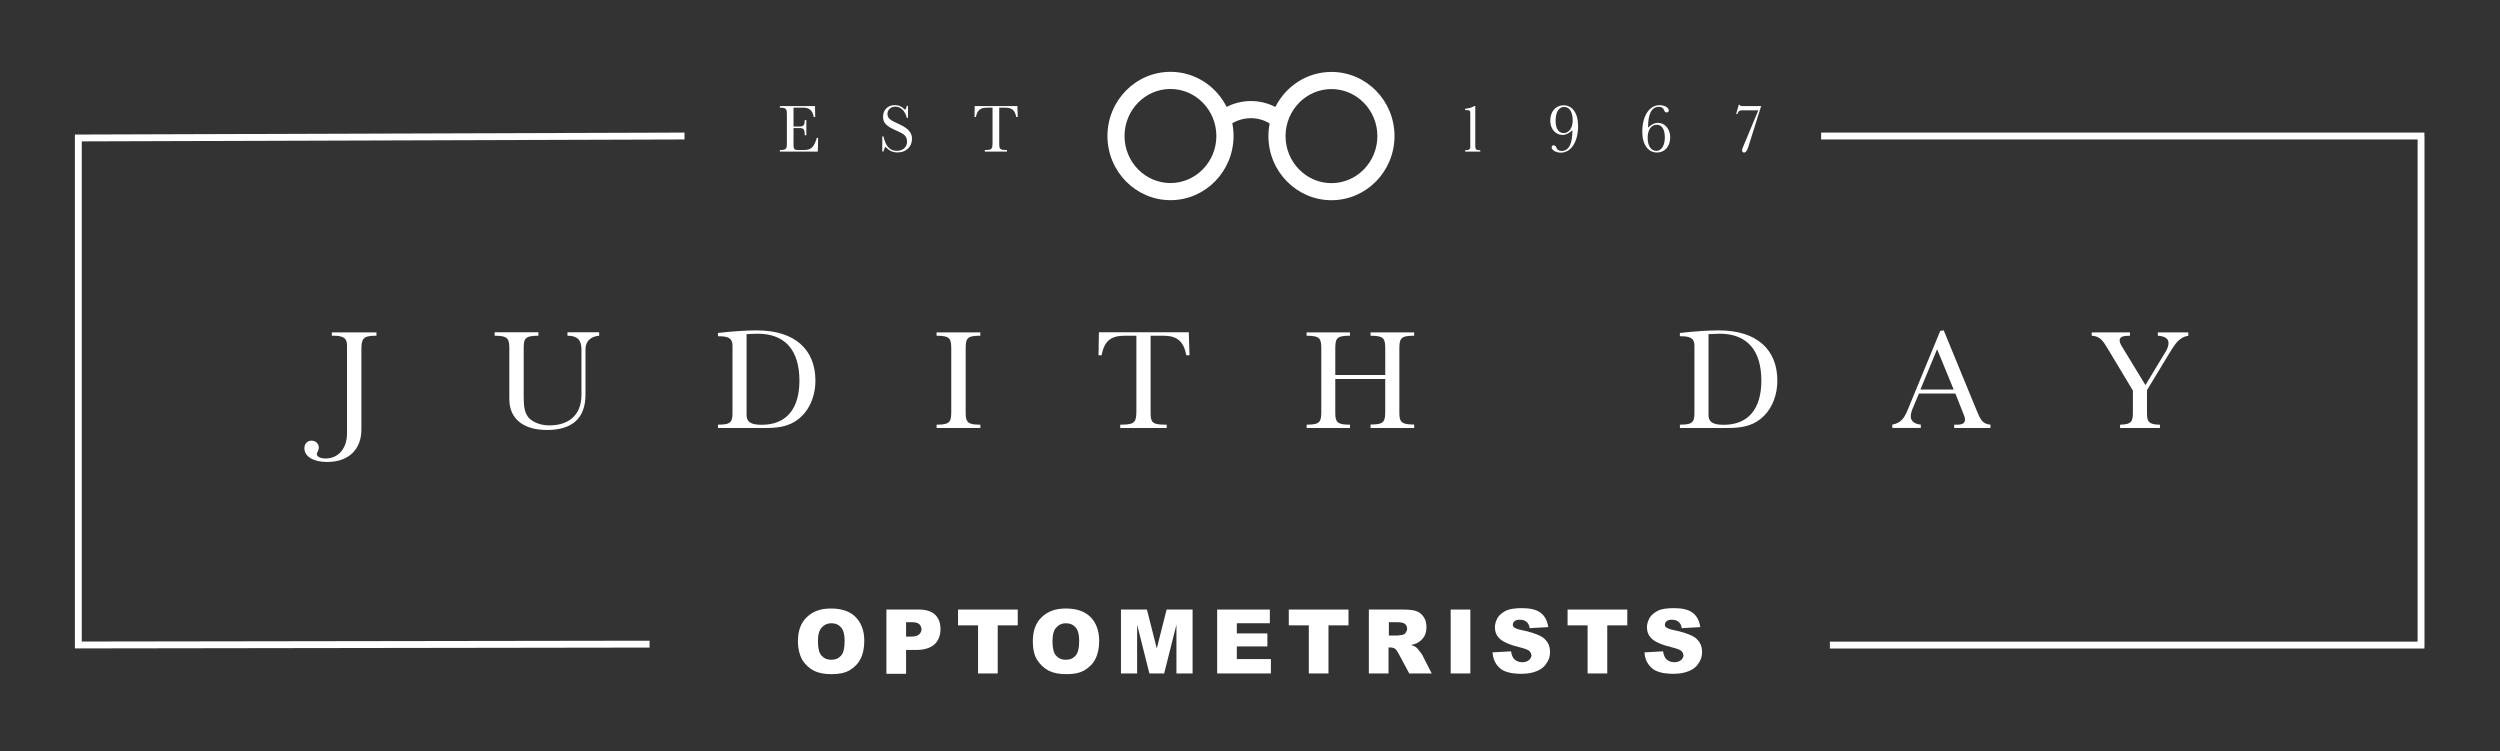 <?xml version="1.0" encoding="utf-8"?>
<!-- Generator: Adobe Illustrator 26.4.0, SVG Export Plug-In . SVG Version: 6.00 Build 0)  -->
<svg version="1.1" id="judith" xmlns="http://www.w3.org/2000/svg" xmlns:xlink="http://www.w3.org/1999/xlink" x="0px" y="0px"
	 viewBox="0 0 712 214" style="enable-background:new 0 0 712 214;" xml:space="preserve">
<rect x="0" y="0" width="712" height="214" fill="#333333" stroke="none"/>
<style type="text/css">
	.st0{fill:#FFFFFF;}
</style>
<g id="g10" transform="matrix(1.333,0,0,-1.333,0,188.976)">
	<g id="g12">
		<g>
			<g id="g14">
				<g>
					<path class="st0" d="M121.25,70.04c2.09,0,2.98-0.89,2.98-2.92v-9.69c0-4.34-2.71-6.55-6.86-6.55c-1.94,0-3.51,0.71-4.34,1.57
						c-0.92,0.98-1.14,2.34-1.14,4.52v10.15c0,2.21,0.09,2.92,3.14,2.92v0.74h-9.35v-0.74c2.95,0,3.14-0.68,3.14-2.92V56.48
						c0-4.18,2.98-6.58,8.06-6.58c5.41,0,8.21,2.55,8.21,7.53v9.69c0,1.72,1.08,2.77,2.92,2.92v0.74h-6.77V70.04z"/>
					<path class="st0" d="M161.69,71.18c-2.21,0-4.98-0.18-8.3-0.55v-0.71h0.34c1.97,0,2.77-0.52,2.77-1.97V67V54.02
						c0-2.21-0.06-2.98-2.92-2.98h-0.18v-0.71h10.39c3.29,0,5.63,0.62,7.63,2.64c1.75,1.78,2.8,4.49,2.8,7.47
						C174.21,67.03,169.9,71.18,161.69,71.18z M162.77,51.01c-2.4,0-3.26,0.62-3.26,2.12v17.25c1.14,0.06,1.91,0.09,2.34,0.09
						c5.9,0,8.95-3.51,8.95-10.06C170.79,54.33,167.93,51.01,162.77,51.01z"/>
					<path class="st0" d="M200.1,70.04c2.98,0,3.14-0.68,3.14-2.92V53.96c0-2.18-0.15-2.92-2.95-2.92h-0.18v-0.71h9.35v0.71h-0.22
						c-2.46,0-2.92,0.58-2.92,2.46v0.46v13.16c0,2.18,0.12,2.92,2.95,2.92h0.18v0.71h-9.35V70.04z"/>
					<path class="st0" d="M70.91,70.04h0.37c2.03,0,2.86-0.52,2.86-1.97v-0.95V49.16c0-3.08-1.75-5.35-4.58-5.35
						c-1.2,0-1.88,0.43-1.88,0.98c0,0.28,0.43,0.62,0.43,1.38c0,0.8-0.68,1.45-1.54,1.45c-0.92,0-1.54-0.68-1.54-1.63
						c0-1.6,1.66-2.92,4.89-2.92c4.71,0,7.29,2.83,7.29,6.89v17.16c0,2.28,0.4,2.92,3.04,2.92h0.18v0.71h-9.53V70.04z"/>
					<path class="st0" d="M461.03,70.75v-0.71c1.51-0.09,2.28-0.65,2.28-1.54c0-0.65-0.22-1.23-0.62-1.88l-4.31-7.13l-4.83,7.93
						c-0.4,0.65-0.68,1.11-0.68,1.57c0,0.83,0.68,1.05,2.21,1.05v0.71h-8.18v-0.71c1.91-0.09,2.46-1.2,3.63-3.11l5.17-8.61v-4.37
						c0-2.12-0.09-2.86-2.74-2.92v-0.71h8.52v0.71c-2.37,0.03-2.77,0.62-2.77,2.46v0.46v4.46l4.83,7.97c1.2,1.94,2.03,3.32,4,3.66
						v0.71H461.03z"/>
					<path class="st0" d="M422.26,54.21l-6.98,16.98l-0.74-0.12l-6.92-16.79c-0.74-1.81-1.45-2.89-3.32-3.23v-0.71h6.09v0.71
						c-1.38,0.12-2.15,0.77-2.15,1.75c0,0.43,0.12,0.98,0.37,1.6l1.38,3.29h7.78l1.75-4.4c0.22-0.52,0.31-0.89,0.31-1.17
						c0-0.71-0.52-1.08-1.57-1.08h-0.74v-0.71h7.75v0.71C423.55,51.16,423.09,52.18,422.26,54.21z M410.3,58.54l3.57,8.61l3.54-8.61
						H410.3z"/>
					<path class="st0" d="M367.21,71.18c-2.21,0-4.98-0.18-8.3-0.55v-0.71h0.34c1.97,0,2.77-0.52,2.77-1.97V67V54.02
						c0-2.21-0.06-2.98-2.92-2.98h-0.18v-0.71h10.39c3.29,0,5.63,0.62,7.63,2.64c1.75,1.78,2.8,4.49,2.8,7.47
						C379.73,67.03,375.42,71.18,367.21,71.18z M368.29,51.01c-2.4,0-3.26,0.62-3.26,2.12v17.25c1.14,0.06,1.91,0.09,2.34,0.09
						c5.9,0,8.95-3.51,8.95-10.06C376.31,54.33,373.45,51.01,368.29,51.01z"/>
					<path class="st0" d="M292.82,70.04c2.98,0,3.14-0.68,3.14-2.92v-5.47h-10.67v5.47c0,2.18,0.12,2.92,2.95,2.92h0.18v0.71h-9.26
						v-0.71c2.98,0,3.14-0.68,3.14-2.92V53.96c0-2.18-0.15-2.92-2.95-2.92h-0.18v-0.71h9.26v0.71h-0.22c-2.46,0-2.92,0.58-2.92,2.46
						v0.46v6.83h10.67v-6.8c0-2.18-0.15-2.92-2.95-2.92h-0.18v-0.74h9.32v0.74h-0.22c-2.49,0-2.95,0.58-2.95,2.46v0.46v13.13
						c0,2.18,0.15,2.92,2.98,2.92h0.18v0.71h-9.32V70.04z"/>
					<path class="st0" d="M234.79,70.78l-0.09-4.92h0.65c0.62,3.14,2.03,4.18,5.01,4.18h2.43V54.02c0-2.28-0.22-2.98-3.08-2.98
						h-0.37v-0.71h9.93v0.71h-0.43c-2.77,0-3.01,0.62-3.01,2.58v0.4v16.02h2.71c2.92,0,4.34-1.14,4.92-4.18h0.68l-0.15,4.92H234.79z
						"/>
				</g>
			</g>
		</g>
	</g>
	<polygon class="st0" points="17.47,4.7 17.47,111.56 146.25,111.97 146.25,113.44 16.01,113.02 16.01,112.71 16,112.71 16,3.53 
		16.01,3.53 16.01,3.23 138.78,3.41 138.78,4.88 	"/>
	<polygon class="st0" points="518,112.71 517.98,112.71 517.98,113.44 389.09,113.44 389.09,111.97 516.53,111.97 516.53,4.68 
		390.96,4.68 390.96,3.21 517.98,3.21 517.98,3.53 518,3.53 	"/>
	<g id="g68" transform="translate(214.937,116.717)">
	</g>
	<g id="g70" transform="translate(214.937,116.717)">
	</g>
	<g>
		<path class="st0" d="M192.19,115.2c-1.58,0.75-2.58,1.07-2.58,2.23c0,0.89,0.72,1.55,1.65,1.55c1.17,0,2.08-0.82,2.48-2.39H194
			v2.56h-0.26c-0.06-0.34-0.16-0.6-0.37-0.85c-0.68,0.7-1.32,1.01-2.21,1.01c-1.49,0-2.5-1.05-2.5-2.49c0-1.38,0.89-2.05,2.59-2.84
			c1.5-0.7,2.55-1.01,2.55-2.49c0-1.14-0.88-1.95-2.2-1.95c-1.51,0-2.36,1-2.84,3.08h-0.26v-3.23h0.26c0.06,0.36,0.19,0.7,0.4,1.01
			c0.89-0.88,1.57-1.2,2.65-1.2c1.83,0,3.05,1.26,3.05,2.93C194.85,113.5,193.93,114.38,192.19,115.2z"/>
		<path class="st0" d="M171.83,109.72h-1.32c-0.95,0-0.97,0.35-0.97,1.24v0.09v0.06v3.3h1.27c0.98,0,1.1-0.34,1.13-1.55h0.34v3.26
			h-0.34c-0.03-1.08-0.21-1.38-1.13-1.38h-1.27v4.03h1.98c1.39,0,2.06-0.54,2.34-2.01h0.31l-0.04,2.34h-7.51v-0.34h0.09
			c1.3,0,1.41-0.34,1.41-1.39v-6.25c0-1.05-0.1-1.41-1.41-1.41h-0.09v-0.34h8.11l0.07,2.94h-0.28
			C173.93,110.43,173.4,109.72,171.83,109.72z"/>
		<path class="st0" d="M208.25,119.11l-0.04-2.34h0.3c0.29,1.49,0.97,1.99,2.39,1.99h1.16v-7.62c0-1.08-0.1-1.42-1.47-1.42h-0.18
			v-0.34h4.73v0.34h-0.21c-1.32,0-1.44,0.29-1.44,1.23v0.19v7.62h1.29c1.39,0,2.07-0.54,2.34-1.99h0.32l-0.07,2.34H208.25z"/>
		<path class="st0" d="M372.51,119.11h-0.13c-0.4,0-0.6,0.01-0.67,0.26h-0.22l-0.56-1.98h0.26c0.22,0.66,0.45,0.81,1.11,0.81h3.37
			l-3.16-7.59c-0.18-0.42-0.31-0.73-0.31-0.97c0-0.28,0.18-0.47,0.42-0.47c0.36,0,0.64,0.38,0.88,1.11l2.78,8.82H372.51z"/>
		<path class="st0" d="M354.29,115.52c-0.83,0-1.46-0.34-2.18-1.02c0,2.96,0.78,4.44,2.3,4.44c0.48,0,0.82-0.16,1-0.47
			c0.16-0.26,0.23-0.73,0.72-0.73c0.25,0,0.4,0.18,0.4,0.45c0,0.56-0.85,1.11-1.95,1.11c-2.11,0-3.7-2.17-3.7-5.68
			c0-2.8,1.29-4.44,3.13-4.44c1.66,0,2.84,1.29,2.84,3.29C356.83,114.25,355.63,115.52,354.29,115.52z M353.89,109.53
			c-1.1,0-1.86,1.01-1.86,2.81c0,1.79,0.82,2.78,1.98,2.78c0.98,0,1.69-0.89,1.69-2.71C355.69,110.56,354.9,109.53,353.89,109.53z"
			/>
		<path class="st0" d="M334.06,119.27c-1.64,0-2.84-1.29-2.84-3.29c0-1.77,1.14-3.04,2.61-3.04c0.75,0,1.42,0.34,2.12,1.02
			c0-2.96-0.78-4.44-2.3-4.44c-0.48,0-0.84,0.18-1.01,0.48c-0.15,0.26-0.23,0.73-0.72,0.73c-0.23,0-0.4-0.18-0.4-0.45
			c0-0.56,0.85-1.13,1.99-1.13c2.04,0,3.66,2.17,3.66,5.7C337.17,117.65,335.9,119.27,334.06,119.27z M334.1,113.33
			c-1.04,0-1.74,0.91-1.74,2.62c0,1.96,0.76,2.97,1.8,2.97c1.13,0,1.85-1,1.85-2.92C336,114.37,335.15,113.33,334.1,113.33z"/>
		<path class="st0" d="M315.2,110.41v8.7H315c-0.61-0.35-1.23-0.53-1.96-0.56v-0.32c0.23,0,0.35,0.01,0.4,0.01
			c0.66,0,0.69-0.22,0.69-0.88v-0.25v-6.71c0-0.5-0.29-0.72-0.91-0.72h-0.18v-0.31h3.23v0.31h-0.25
			C315.45,109.69,315.2,109.87,315.2,110.41z"/>
		<path class="st0" d="M284.47,126.4c-5.23,0-9.76-3.05-11.99-7.49c-1.63,0.85-3.45,1.29-5.33,1.27c-1.79-0.02-3.52-0.46-5.08-1.25
			c-2.23,4.44-6.76,7.49-11.99,7.49c-7.43,0-13.47-6.15-13.47-13.71s6.04-13.71,13.47-13.71c7.43,0,13.47,6.15,13.47,13.71
			c0,0.93-0.09,1.84-0.27,2.72c1.18,0.69,2.51,1.07,3.9,1.09c1.49,0.01,2.88-0.39,4.08-1.13c-0.17-0.87-0.26-1.77-0.26-2.69
			c0-7.56,6.04-13.71,13.47-13.71c7.43,0,13.47,6.15,13.47,13.71S291.9,126.4,284.47,126.4z M250.07,102.66
			c-5.41,0-9.81,4.51-9.81,10.05s4.4,10.05,9.81,10.05c5.41,0,9.81-4.51,9.81-10.05S255.48,102.66,250.07,102.66z M284.47,102.64
			c-5.41,0-9.81,4.51-9.81,10.05s4.4,10.05,9.81,10.05c5.41,0,9.81-4.51,9.81-10.05S289.88,102.64,284.47,102.64z"/>
	</g>
</g>
<g>
	<path class="st0" d="M227.25,182.7c0-3,0.8-5.3,2.5-6.9c1.7-1.7,4-2.5,6.9-2.5c3,0,5.4,0.8,7,2.4c1.6,1.6,2.5,3.9,2.5,6.8
		c0,2.1-0.4,3.9-1.1,5.2c-0.7,1.4-1.8,2.4-3.1,3.2c-1.4,0.8-3,1.1-5.1,1.1s-3.7-0.3-5.1-1c-1.3-0.7-2.4-1.7-3.3-3.1
		C227.75,186.6,227.25,184.8,227.25,182.7z M232.95,182.7c0,1.8,0.3,3.2,1,4c0.7,0.8,1.6,1.2,2.8,1.2c1.2,0,2.1-0.4,2.8-1.2
		c0.7-0.8,1-2.2,1-4.2c0-1.7-0.3-3-1-3.8c-0.7-0.8-1.6-1.2-2.8-1.2c-1.1,0-2,0.4-2.7,1.2C233.25,179.5,232.95,180.9,232.95,182.7z"
		/>
	<path class="st0" d="M252.45,173.6h9.3c2,0,3.6,0.5,4.6,1.5s1.5,2.3,1.5,4.1s-0.6,3.3-1.7,4.3s-2.8,1.6-5.1,1.6h-3v6.8h-5.6V173.6z
		 M258.05,181.3h1.4c1.1,0,1.8-0.2,2.3-0.6c0.4-0.4,0.7-0.9,0.7-1.4c0-0.6-0.2-1.1-0.6-1.5s-1.1-0.6-2.1-0.6h-1.7V181.3z"/>
	<path class="st0" d="M272.75,173.6h17.1v4.5h-5.7v13.7h-5.6v-13.7h-5.7v-4.5H272.75z"/>
	<path class="st0" d="M294.15,182.7c0-3,0.8-5.3,2.5-6.9c1.7-1.7,4-2.5,6.9-2.5c3,0,5.4,0.8,7,2.4c1.6,1.6,2.5,3.9,2.5,6.8
		c0,2.1-0.4,3.9-1.1,5.2c-0.7,1.4-1.8,2.4-3.1,3.2c-1.4,0.8-3,1.1-5.1,1.1s-3.7-0.3-5.1-1c-1.3-0.7-2.4-1.7-3.3-3.1
		C294.55,186.6,294.15,184.8,294.15,182.7z M299.75,182.7c0,1.8,0.3,3.2,1,4s1.6,1.2,2.8,1.2c1.2,0,2.1-0.4,2.8-1.2
		c0.7-0.8,1-2.2,1-4.2c0-1.7-0.3-3-1-3.8s-1.6-1.2-2.8-1.2c-1.1,0-2,0.4-2.7,1.2C300.05,179.5,299.75,180.9,299.75,182.7z"/>
	<path class="st0" d="M319.25,173.6h7.4l2.8,11.1l2.8-11.1h7.4v18.2h-4.6v-13.9l-3.5,13.9h-4.2l-3.5-13.9v13.9h-4.6L319.25,173.6
		L319.25,173.6z"/>
	<path class="st0" d="M346.55,173.6h15.1v3.9h-9.4v2.9h8.7v3.7h-8.7v3.6h9.7v4.1h-15.3v-18.2H346.55z"/>
	<path class="st0" d="M366.95,173.6h17.1v4.5h-5.7v13.7h-5.6v-13.7h-5.7v-4.5H366.95z"/>
	<path class="st0" d="M389.85,191.8v-18.2h9.4c1.7,0,3.1,0.1,4,0.4c0.9,0.3,1.7,0.9,2.2,1.7c0.6,0.8,0.8,1.8,0.8,2.9
		c0,1-0.2,1.9-0.6,2.6c-0.4,0.7-1,1.3-1.8,1.8c-0.5,0.3-1.1,0.5-2,0.7c0.7,0.2,1.2,0.4,1.5,0.7c0.2,0.1,0.5,0.5,0.9,1
		s0.7,0.9,0.8,1.1l2.7,5.3h-6.4l-3-5.6c-0.4-0.7-0.7-1.2-1-1.4c-0.4-0.3-0.9-0.4-1.4-0.4h-0.5v7.4H389.85z M395.55,181h2.4
		c0.3,0,0.8-0.1,1.5-0.2c0.4-0.1,0.7-0.3,0.9-0.6c0.2-0.3,0.4-0.7,0.4-1.1c0-0.6-0.2-1-0.6-1.4c-0.4-0.3-1.1-0.5-2.1-0.5h-2.5
		L395.55,181L395.55,181z"/>
	<path class="st0" d="M413.15,173.6h5.6v18.2h-5.6V173.6z"/>
	<path class="st0" d="M425.05,185.8l5.3-0.3c0.1,0.9,0.4,1.5,0.7,2c0.6,0.7,1.4,1.1,2.5,1.1c0.8,0,1.4-0.2,1.9-0.6
		c0.4-0.4,0.7-0.8,0.7-1.3s-0.2-0.9-0.6-1.3c-0.4-0.4-1.4-0.7-2.9-1.1c-2.5-0.6-4.2-1.3-5.3-2.2c-1.1-0.9-1.6-2.1-1.6-3.5
		c0-0.9,0.3-1.8,0.8-2.7c0.5-0.8,1.4-1.5,2.4-2c1.1-0.5,2.6-0.7,4.5-0.7c2.3,0,4.1,0.4,5.3,1.3s1.9,2.2,2.2,4.1l-5.3,0.3
		c-0.1-0.8-0.4-1.4-0.9-1.8c-0.5-0.4-1.1-0.6-1.9-0.6c-0.7,0-1.1,0.1-1.5,0.4c-0.3,0.3-0.5,0.6-0.5,1c0,0.3,0.1,0.6,0.4,0.8
		s0.9,0.5,1.9,0.7c2.5,0.5,4.2,1.1,5.3,1.6c1.1,0.5,1.8,1.2,2.3,2s0.7,1.7,0.7,2.7c0,1.2-0.3,2.2-1,3.2c-0.6,1-1.5,1.7-2.7,2.2
		s-2.6,0.8-4.4,0.8c-3.1,0-5.2-0.6-6.4-1.8S425.25,187.6,425.05,185.8z"/>
	<path class="st0" d="M446.35,173.6h17.1v4.5h-5.7v13.7h-5.6v-13.7h-5.7v-4.5H446.35z"/>
	<path class="st0" d="M468.35,185.8l5.3-0.3c0.1,0.9,0.4,1.5,0.7,2c0.6,0.7,1.4,1.1,2.5,1.1c0.8,0,1.4-0.2,1.9-0.6
		c0.4-0.4,0.7-0.8,0.7-1.3s-0.2-0.9-0.6-1.3c-0.4-0.4-1.4-0.7-2.9-1.1c-2.5-0.6-4.2-1.3-5.3-2.2c-1.1-0.9-1.6-2.1-1.6-3.5
		c0-0.9,0.3-1.8,0.8-2.7c0.5-0.8,1.4-1.5,2.4-2s2.6-0.7,4.5-0.7c2.3,0,4.1,0.4,5.3,1.3s1.9,2.2,2.2,4.1l-5.3,0.3
		c-0.1-0.8-0.4-1.4-0.9-1.8c-0.5-0.4-1.1-0.6-1.9-0.6c-0.7,0-1.1,0.1-1.5,0.4c-0.3,0.3-0.5,0.6-0.5,1c0,0.3,0.1,0.6,0.4,0.8
		s0.9,0.5,1.9,0.7c2.5,0.5,4.2,1.1,5.3,1.6c1.1,0.5,1.8,1.2,2.3,2s0.7,1.7,0.7,2.7c0,1.2-0.3,2.2-1,3.2c-0.6,1-1.5,1.7-2.7,2.2
		s-2.6,0.8-4.4,0.8c-3.1,0-5.2-0.6-6.4-1.8S468.45,187.6,468.35,185.8z"/>
</g>
</svg>
